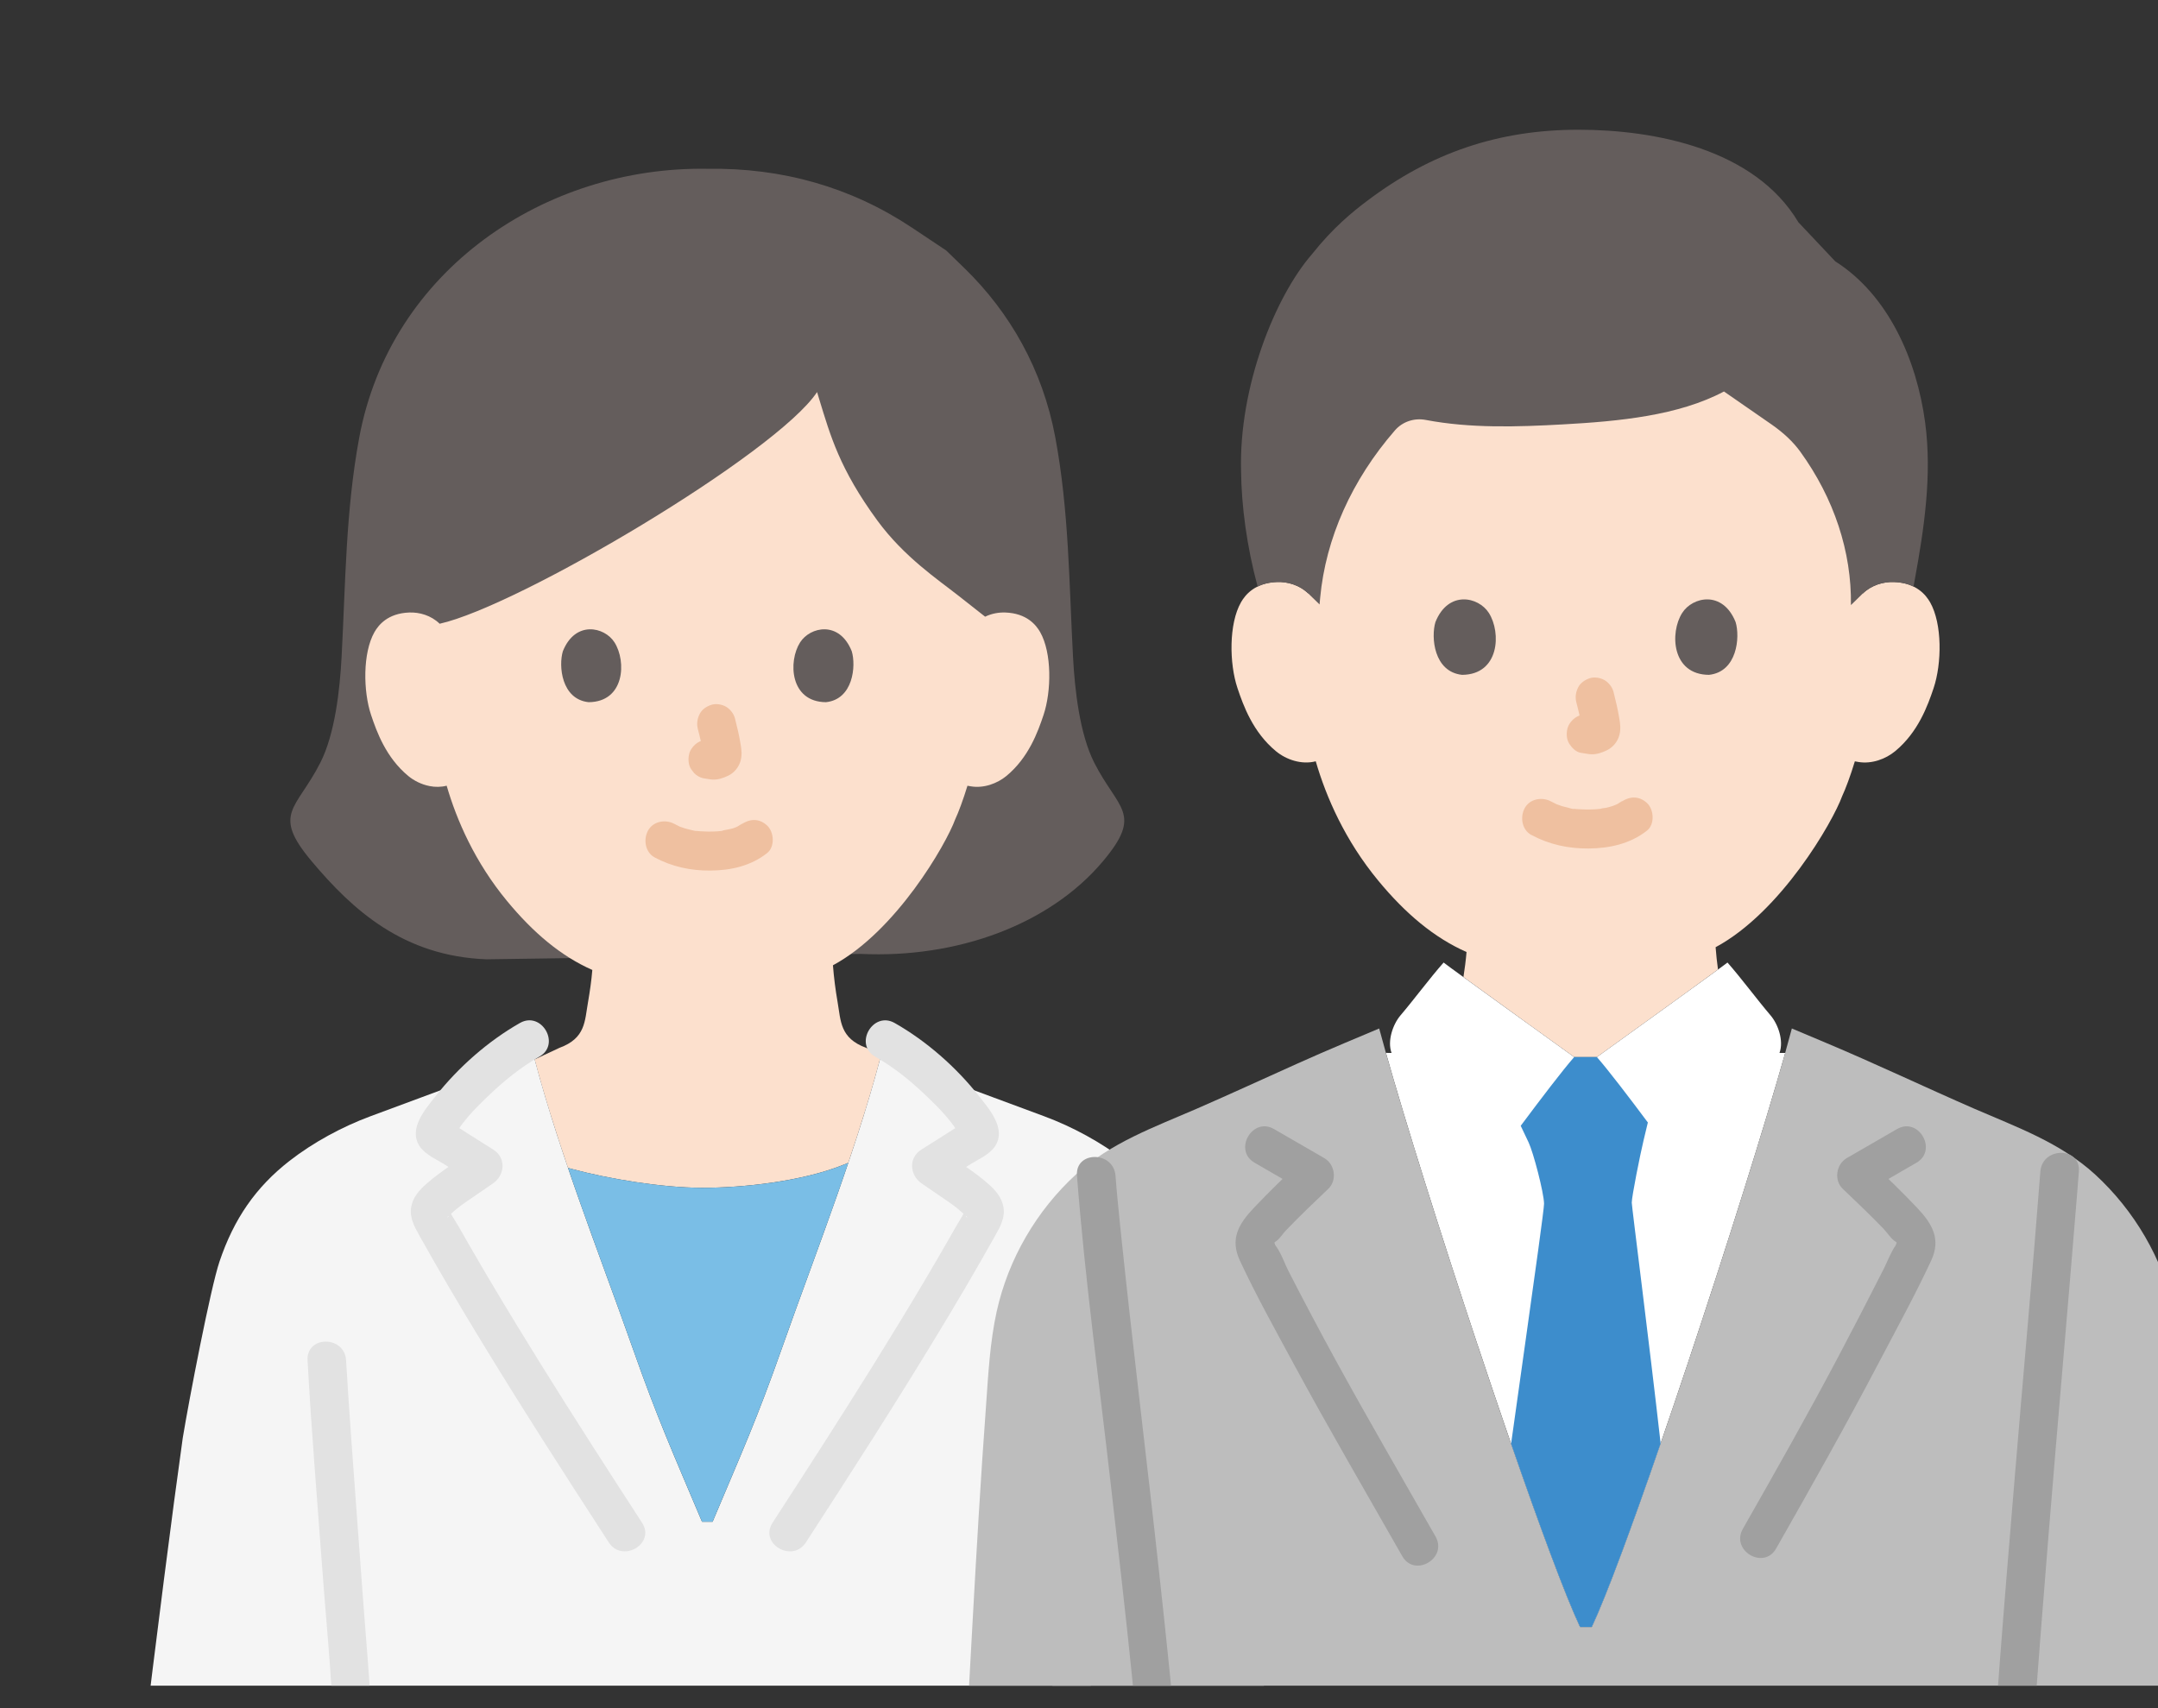 <svg width="48" height="38" viewBox="0 0 48 38" fill="none" xmlns="http://www.w3.org/2000/svg">
<rect x="0" y="0" width="48" height="38" fill="#333333" stroke="none"/>
<g clip-path="url(#clip0_8797_293)">
<path d="M10.824 21.341C8.977 21.273 7.85 20.253 6.93 19.157C6.033 18.088 6.597 18.01 7.126 16.965C7.451 16.325 7.559 15.345 7.598 14.614C7.686 12.972 7.688 11.363 7.991 9.731C8.686 6 12.137 3.696 15.732 3.755C17.399 3.728 18.931 4.165 20.276 5.059L21.047 5.573C21.252 5.772 21.458 5.972 21.458 5.972C22.464 6.952 23.193 8.225 23.473 9.731C23.777 11.363 23.779 12.972 23.867 14.614C23.906 15.345 24.014 16.325 24.338 16.965C24.868 18.01 25.432 18.088 24.535 19.157C23.341 20.579 21.277 21.321 19.149 21.221L10.824 21.341Z" fill="#645D5C"/>
<path d="M9.554 17.487C9.376 17.452 9.208 17.368 9.08 17.262C8.585 16.852 8.379 16.28 8.254 15.906C8.077 15.378 8.066 14.525 8.329 14.062C8.418 13.907 8.623 13.643 9.105 13.626C9.327 13.618 9.587 13.688 9.779 13.876C11.541 13.485 17.271 10.085 18.174 8.722C18.203 8.819 18.224 8.888 18.224 8.888C18.467 9.679 18.671 10.429 19.517 11.583C20.108 12.389 20.866 12.896 21.312 13.247L21.912 13.719C22.058 13.648 22.217 13.621 22.36 13.626C22.842 13.643 23.047 13.907 23.136 14.062C23.399 14.525 23.388 15.378 23.211 15.906C23.086 16.28 22.881 16.852 22.386 17.262C22.182 17.43 21.881 17.542 21.594 17.493L21.519 17.48C21.427 17.784 21.315 18.083 21.246 18.228C21.045 18.78 19.933 20.718 18.527 21.474C18.548 21.748 18.583 22.018 18.63 22.29C18.704 22.716 18.681 23.096 19.267 23.311C19.277 23.314 19.41 23.378 19.598 23.468C19.394 24.255 19.142 25.061 18.868 25.869L18.753 25.915C17.85 26.279 16.535 26.426 15.61 26.424C14.729 26.422 13.55 26.23 12.711 26.003C12.711 26.003 12.684 25.995 12.634 25.982C12.357 25.17 12.101 24.36 11.892 23.568C12.196 23.426 12.43 23.316 12.443 23.311C13.029 23.096 13.004 22.717 13.08 22.29C13.122 22.044 13.155 21.817 13.175 21.578C12.481 21.272 11.864 20.754 11.278 20.044C10.565 19.181 10.159 18.25 9.935 17.479C9.809 17.512 9.678 17.512 9.553 17.487L9.554 17.487Z" fill="#FCE0CD"/>
<path d="M14.564 19.076C14.948 19.281 15.361 19.37 15.796 19.367C16.253 19.364 16.698 19.266 17.063 18.978C17.241 18.838 17.219 18.51 17.063 18.365C16.875 18.189 16.647 18.215 16.457 18.365C16.605 18.248 16.454 18.361 16.407 18.385C16.371 18.405 16.275 18.435 16.41 18.388C16.377 18.4 16.345 18.414 16.311 18.425C16.22 18.454 16.121 18.459 16.032 18.489C16.077 18.474 16.103 18.481 16.038 18.487C16.011 18.49 15.984 18.492 15.956 18.494C15.89 18.498 15.824 18.5 15.758 18.5C15.699 18.499 15.639 18.497 15.581 18.493C15.553 18.491 15.526 18.489 15.499 18.486C15.484 18.485 15.469 18.483 15.453 18.481C15.419 18.477 15.433 18.479 15.493 18.487C15.49 18.498 15.257 18.435 15.233 18.428C15.196 18.417 15.161 18.404 15.125 18.391C15.029 18.358 15.216 18.435 15.129 18.394C15.085 18.373 15.041 18.35 14.997 18.327C14.799 18.221 14.522 18.27 14.411 18.483C14.306 18.683 14.353 18.963 14.564 19.076L14.564 19.076Z" fill="#EFC0A0"/>
<path d="M15.521 16.214C15.572 16.41 15.621 16.61 15.65 16.811L15.635 16.696C15.638 16.723 15.639 16.751 15.637 16.778L15.652 16.663C15.65 16.676 15.647 16.688 15.643 16.7L15.686 16.596C15.682 16.605 15.678 16.612 15.673 16.62L15.741 16.532C15.735 16.54 15.729 16.546 15.721 16.552L15.808 16.484C15.793 16.494 15.777 16.501 15.761 16.509L15.864 16.465C15.838 16.476 15.812 16.484 15.785 16.488L15.899 16.473C15.874 16.476 15.85 16.476 15.825 16.473L15.939 16.488C15.911 16.484 15.884 16.477 15.856 16.474C15.799 16.456 15.742 16.453 15.685 16.466C15.628 16.468 15.575 16.485 15.525 16.517C15.436 16.57 15.351 16.673 15.328 16.776C15.303 16.887 15.309 17.012 15.372 17.111L15.439 17.198C15.492 17.252 15.555 17.289 15.628 17.31C15.703 17.32 15.775 17.339 15.851 17.343C15.974 17.348 16.085 17.309 16.194 17.258C16.331 17.194 16.439 17.062 16.476 16.913C16.507 16.785 16.494 16.683 16.473 16.555C16.441 16.362 16.397 16.172 16.348 15.983C16.321 15.878 16.243 15.778 16.151 15.723C16.059 15.669 15.924 15.646 15.821 15.68C15.717 15.714 15.617 15.779 15.565 15.879C15.511 15.983 15.492 16.097 15.521 16.213L15.521 16.214Z" fill="#EFC0A0"/>
<path d="M12.52 14.487C12.421 14.811 12.486 15.557 13.093 15.621C13.895 15.616 13.938 14.714 13.668 14.29C13.447 13.943 12.796 13.798 12.52 14.487Z" fill="#645D5C"/>
<path d="M18.945 14.487C19.044 14.811 18.979 15.557 18.372 15.621C17.57 15.616 17.527 14.714 17.797 14.29C18.019 13.943 18.669 13.798 18.945 14.487H18.945Z" fill="#645D5C"/>
<path d="M5.393 48.268C4.583 48.206 3.776 48.135 3.259 48.075C2.982 48.042 2.168 47.936 2.217 47.259C2.667 42.964 3.604 35.263 4.065 31.989C4.208 31.122 4.682 28.661 4.881 28.069C5.202 27.115 5.689 26.41 6.441 25.824C6.968 25.414 7.613 25.065 8.239 24.833C8.843 24.611 9.705 24.29 10.485 24L10.739 23.905C11.092 23.586 11.469 23.306 11.782 23.132C12.328 25.377 13.3 27.8 14.07 29.984C14.639 31.599 14.956 32.289 15.615 33.854H15.85C16.508 32.289 16.826 31.599 17.395 29.984C18.165 27.8 19.136 25.377 19.683 23.132C19.996 23.306 20.372 23.586 20.726 23.905C20.887 23.965 20.98 24 20.98 24C21.76 24.29 22.622 24.611 23.226 24.833C23.852 25.065 24.497 25.414 25.024 25.824C25.776 26.41 26.262 27.115 26.584 28.069C26.783 28.661 27.256 31.122 27.4 31.989C27.861 35.263 28.797 42.964 29.247 47.259C29.297 47.936 28.482 48.042 28.206 48.075C27.237 48.188 25.251 48.339 24.128 48.394C24.128 48.394 24.128 48.135 24.128 47.812C22.771 47.907 20.832 48.002 19.697 47.815C18.793 47.666 18.176 47.493 17.604 47.006C17.015 46.504 16.62 45.953 16.395 45.226C16.31 44.95 16.124 44.1 15.995 43.284C15.971 43.13 15.753 43.131 15.729 43.285C15.61 44.069 15.44 44.874 15.355 45.147C15.13 45.874 14.744 46.454 14.075 46.956C13.635 47.287 12.745 47.647 11.736 47.805C10.571 47.987 8.708 48.014 7.418 47.878C7.389 47.875 7.361 47.867 7.337 47.855V48.394C6.813 48.368 6.102 48.322 5.393 48.268L5.393 48.268Z" fill="#F5F5F5"/>
<path d="M14.62 31.468C14.451 31.038 14.277 30.573 14.07 29.985C13.618 28.704 13.098 27.342 12.634 25.981L12.712 26.003C13.55 26.229 14.729 26.422 15.61 26.424C16.535 26.427 17.85 26.279 18.753 25.915L18.869 25.868C18.396 27.267 17.859 28.669 17.395 29.985C16.826 31.599 16.508 32.289 15.85 33.854H15.615C15.196 32.86 14.916 32.218 14.62 31.468L14.62 31.468Z" fill="#7ABEE6"/>
<path d="M11.566 22.757C10.857 23.16 10.198 23.741 9.69 24.384C9.457 24.679 9.077 25.113 9.334 25.5C9.464 25.695 9.729 25.801 9.921 25.924C10.127 26.057 10.331 26.193 10.539 26.323V25.574C10.184 25.826 9.808 26.05 9.48 26.34C9.325 26.478 9.192 26.626 9.149 26.837C9.1 27.078 9.216 27.285 9.329 27.488C9.749 28.24 10.186 28.982 10.633 29.718C11.573 31.268 12.554 32.792 13.541 34.313C13.843 34.778 14.585 34.343 14.281 33.875C13.52 32.703 12.763 31.528 12.025 30.341C11.659 29.752 11.298 29.161 10.944 28.565C10.773 28.277 10.603 27.987 10.436 27.697C10.358 27.562 10.281 27.427 10.204 27.291C10.126 27.153 10.001 26.993 9.976 26.837V27.068C9.926 27.098 9.94 27.08 10.019 27.016C10.063 26.974 10.108 26.934 10.155 26.895C10.23 26.833 10.309 26.777 10.389 26.722C10.582 26.587 10.779 26.459 10.971 26.323C11.233 26.137 11.26 25.754 10.971 25.574C10.619 25.354 10.269 25.13 9.92 24.906L10.074 25.062L10.041 25.016L10.1 25.235L10.102 25.187L10.043 25.405C10.222 24.999 10.57 24.657 10.885 24.357C11.224 24.033 11.591 23.738 11.998 23.506C12.479 23.233 12.048 22.484 11.566 22.757Z" fill="#E2E2E2"/>
<path d="M6.841 30.264C6.925 31.818 7.057 33.37 7.17 34.922C7.273 36.338 7.434 37.773 7.423 39.194C7.416 40.078 7.329 40.965 7.245 41.845C7.132 43.034 7.027 44.224 6.933 45.414C6.88 46.08 6.829 46.746 6.775 47.411C6.75 47.721 6.795 48.025 7.078 48.205C7.313 48.355 7.647 48.337 7.917 48.355C9.056 48.432 10.216 48.422 11.352 48.291C12.613 48.145 13.946 47.792 14.857 46.842C15.287 46.394 15.598 45.841 15.774 45.244C15.848 44.993 15.9 44.735 15.951 44.48C16.025 44.115 16.041 43.7 16.16 43.35L16.05 43.541L15.976 43.587H15.748L15.675 43.541L15.565 43.349C15.648 43.591 15.661 43.874 15.709 44.127C15.757 44.379 15.809 44.633 15.866 44.885C15.96 45.297 16.084 45.695 16.282 46.07C16.719 46.904 17.472 47.593 18.343 47.929C19.16 48.245 20.079 48.328 20.948 48.35C21.878 48.375 22.809 48.332 23.736 48.272C23.939 48.259 24.141 48.245 24.343 48.23C24.56 48.215 24.803 48.225 24.995 48.106C25.441 47.828 25.288 47.238 25.25 46.803C25.164 45.821 25.046 44.842 24.916 43.865C24.656 41.903 24.247 39.93 24.259 37.943C24.273 35.645 24.378 33.348 24.466 31.052C24.488 30.494 23.631 30.495 23.609 31.052C23.526 33.207 23.431 35.362 23.406 37.519C23.381 39.631 23.768 41.699 24.049 43.785C24.187 44.815 24.311 45.846 24.4 46.881C24.409 46.986 24.418 47.091 24.426 47.197C24.43 47.25 24.434 47.303 24.438 47.356C24.447 47.472 24.398 47.577 24.526 47.43C24.661 47.275 24.595 47.367 24.507 47.35C24.459 47.341 24.391 47.359 24.343 47.363C24.227 47.371 24.111 47.379 23.995 47.387C23.524 47.419 23.052 47.447 22.581 47.465C21.667 47.5 20.718 47.542 19.812 47.397C19.351 47.323 18.864 47.238 18.438 47.035C18.017 46.834 17.661 46.515 17.364 46.155C16.758 45.42 16.624 44.424 16.465 43.511C16.419 43.243 16.402 42.963 16.143 42.812C15.913 42.678 15.62 42.731 15.444 42.927C15.261 43.13 15.269 43.471 15.223 43.728C15.173 44.012 15.118 44.296 15.056 44.577C14.863 45.443 14.456 46.22 13.687 46.698C12.848 47.219 11.818 47.395 10.852 47.471C9.825 47.552 8.786 47.556 7.759 47.475C7.701 47.471 7.623 47.449 7.567 47.459L7.53 47.456C7.433 47.438 7.462 47.485 7.617 47.597C7.654 47.569 7.644 47.273 7.648 47.223C7.674 46.9 7.699 46.578 7.724 46.256C7.771 45.661 7.817 45.066 7.866 44.471C8.011 42.717 8.271 40.945 8.281 39.182C8.287 37.964 8.158 36.736 8.071 35.522C7.963 34.016 7.844 32.51 7.744 31.002C7.728 30.756 7.712 30.51 7.698 30.264C7.668 29.708 6.811 29.705 6.841 30.264L6.841 30.264Z" fill="#E2E2E2"/>
<path d="M19.467 23.507C19.874 23.738 20.241 24.033 20.58 24.357C20.895 24.657 21.243 24.999 21.422 25.406L21.363 25.187L21.366 25.235L21.424 25.017L21.392 25.062L21.545 24.906C21.196 25.13 20.846 25.354 20.494 25.574C20.205 25.755 20.232 26.137 20.494 26.323C20.686 26.459 20.884 26.587 21.077 26.722C21.156 26.777 21.235 26.834 21.31 26.895C21.357 26.934 21.402 26.974 21.447 27.016C21.525 27.08 21.539 27.098 21.489 27.068V26.837C21.466 26.982 21.355 27.124 21.284 27.251C21.2 27.4 21.115 27.549 21.029 27.697C20.87 27.974 20.709 28.249 20.546 28.524C20.184 29.134 19.814 29.739 19.44 30.341C18.702 31.528 17.945 32.703 17.184 33.875C16.881 34.343 17.623 34.778 17.925 34.313C18.911 32.793 19.892 31.268 20.832 29.718C21.279 28.982 21.716 28.24 22.136 27.488C22.251 27.284 22.366 27.08 22.316 26.837C22.273 26.626 22.141 26.478 21.985 26.34C21.657 26.051 21.282 25.826 20.927 25.574V26.323C21.135 26.193 21.339 26.057 21.545 25.925C21.737 25.801 22.002 25.695 22.132 25.5C22.389 25.114 22.009 24.679 21.775 24.384C21.268 23.741 20.609 23.161 19.9 22.758C19.418 22.484 18.985 23.233 19.467 23.507L19.467 23.507Z" fill="#E2E2E2"/>
<path d="M41.431 13.206C41.63 13.012 41.898 12.939 42.127 12.948C42.627 12.965 42.839 13.239 42.931 13.399C43.204 13.879 43.192 14.762 43.009 15.308C42.879 15.695 42.667 16.287 42.154 16.711C41.943 16.886 41.633 17.001 41.335 16.951C41.335 16.951 41.307 16.945 41.257 16.937C41.162 17.253 41.046 17.561 40.975 17.711C40.767 18.283 39.616 20.29 38.16 21.072C38.173 21.238 38.19 21.403 38.213 21.568C37.571 22.039 35.685 23.396 35.519 23.515H35.014C34.865 23.408 33.327 22.301 32.551 21.736C32.58 21.548 32.604 21.367 32.62 21.179C31.901 20.862 31.263 20.326 30.656 19.591C29.918 18.697 29.498 17.734 29.266 16.936C28.949 17.018 28.607 16.899 28.38 16.711C27.867 16.287 27.655 15.695 27.525 15.308C27.342 14.762 27.33 13.879 27.603 13.399C27.695 13.239 27.907 12.965 28.407 12.947C28.636 12.939 28.904 13.012 29.103 13.206C29.103 13.206 27.955 6.179 35.267 6.179C43.527 6.179 41.431 13.206 41.431 13.206L41.431 13.206Z" fill="#FCE0CD"/>
<path d="M32.872 29.94C32.06 27.501 31.261 24.963 30.827 23.423C30.905 23.424 30.952 23.424 30.952 23.424C30.854 23.157 30.981 22.788 31.152 22.587C31.444 22.245 31.811 21.75 32.11 21.413C32.236 21.516 34.818 23.375 35.014 23.516H35.519C35.715 23.375 38.297 21.517 38.424 21.413C38.722 21.75 39.089 22.245 39.381 22.587C39.553 22.788 39.679 23.157 39.581 23.424H39.708C38.797 26.666 36.273 34.345 35.406 36.194H35.146C34.689 35.222 33.772 32.642 32.873 29.94H32.872Z" fill="white"/>
<path d="M40.001 4.944C39.029 3.312 36.808 2.886 35.11 2.886C33.329 2.886 31.825 3.398 30.404 4.472C30.086 4.712 29.651 5.064 29.186 5.65C28.357 6.602 27.553 8.614 27.605 10.483C27.613 11.251 27.732 12.158 27.973 13.048C28.086 12.993 28.228 12.954 28.406 12.948C28.636 12.94 28.904 13.013 29.103 13.206C29.103 13.206 29.227 13.326 29.351 13.447L29.364 13.3C29.487 11.976 30.067 10.678 31.029 9.572C31.199 9.377 31.46 9.294 31.713 9.342C32.705 9.531 33.748 9.498 34.769 9.441C36.015 9.372 37.333 9.247 38.346 8.709L39.411 9.447C39.669 9.628 39.882 9.825 40.044 10.049C40.795 11.087 41.187 12.275 41.17 13.461C41.321 13.313 41.431 13.206 41.431 13.206C41.63 13.012 41.898 12.94 42.128 12.948C42.307 12.954 42.449 12.993 42.562 13.049C42.577 12.965 42.586 12.918 42.586 12.918C42.798 11.763 42.977 10.573 42.821 9.402C42.633 8 42.001 6.563 40.821 5.814L40.001 4.944L40.001 4.944Z" fill="#645D5C"/>
<path d="M31.928 13.839C31.826 14.175 31.892 14.947 32.521 15.013C33.352 15.008 33.396 14.074 33.116 13.635C32.887 13.275 32.214 13.126 31.928 13.839Z" fill="#645D5C"/>
<path d="M38.605 13.839C38.707 14.175 38.64 14.947 38.012 15.013C37.182 15.008 37.137 14.074 37.417 13.635C37.646 13.275 38.319 13.126 38.605 13.839Z" fill="#645D5C"/>
<path d="M34.065 18.576C34.46 18.788 34.885 18.879 35.332 18.876C35.801 18.873 36.26 18.772 36.634 18.478C36.811 18.337 36.79 18.009 36.634 17.864C36.445 17.689 36.217 17.715 36.028 17.864C36.176 17.748 36.02 17.863 35.973 17.888C35.937 17.907 35.839 17.938 35.973 17.892C35.938 17.904 35.905 17.919 35.87 17.93C35.826 17.945 35.781 17.957 35.736 17.968C35.689 17.979 35.625 17.978 35.581 17.997C35.624 17.978 35.648 17.989 35.584 17.995C35.556 17.998 35.527 18.001 35.499 18.003C35.43 18.007 35.362 18.009 35.293 18.009C35.232 18.008 35.171 18.006 35.11 18.002C35.081 18 35.053 17.998 35.025 17.995C35.009 17.993 34.993 17.991 34.977 17.989C34.944 17.985 34.956 17.987 35.015 17.994C34.991 18.006 34.904 17.974 34.877 17.968C34.833 17.958 34.789 17.947 34.745 17.934C34.708 17.922 34.671 17.909 34.633 17.895C34.536 17.862 34.722 17.939 34.635 17.897C34.588 17.875 34.543 17.852 34.497 17.828C34.299 17.722 34.022 17.77 33.911 17.983C33.806 18.184 33.853 18.464 34.065 18.577L34.065 18.576Z" fill="#EFC0A0"/>
<path d="M35.062 15.622C35.114 15.826 35.165 16.033 35.195 16.241L35.18 16.126C35.184 16.154 35.185 16.182 35.182 16.211L35.197 16.096C35.196 16.109 35.193 16.121 35.188 16.134L35.232 16.03C35.228 16.039 35.224 16.047 35.218 16.055L35.285 15.967C35.279 15.975 35.273 15.981 35.265 15.987L35.352 15.919C35.337 15.929 35.321 15.938 35.304 15.945L35.406 15.902C35.38 15.913 35.353 15.921 35.325 15.926L35.439 15.91C35.413 15.913 35.388 15.913 35.362 15.91L35.476 15.926C35.447 15.921 35.419 15.914 35.39 15.91C35.333 15.892 35.276 15.89 35.219 15.903C35.162 15.905 35.109 15.922 35.059 15.954C34.971 16.007 34.886 16.11 34.863 16.213C34.837 16.324 34.843 16.449 34.906 16.547C34.962 16.635 35.055 16.732 35.162 16.747C35.238 16.757 35.312 16.776 35.389 16.78C35.513 16.785 35.626 16.746 35.736 16.694C35.875 16.629 35.984 16.497 36.021 16.346C36.053 16.217 36.04 16.113 36.018 15.983C35.985 15.784 35.939 15.586 35.889 15.391C35.861 15.286 35.784 15.186 35.692 15.132C35.6 15.077 35.464 15.054 35.361 15.088C35.258 15.122 35.158 15.187 35.105 15.287C35.051 15.392 35.032 15.506 35.062 15.622L35.062 15.622Z" fill="#EFC0A0"/>
<path d="M27.759 24.157C28.483 23.829 29.218 23.493 29.924 23.197L30.677 22.88C31.427 25.707 34.222 34.232 35.145 36.194H35.406C36.326 34.232 39.112 25.704 39.856 22.88C40.29 23.063 40.609 23.197 40.609 23.197C41.693 23.652 42.844 24.199 43.919 24.667C44.864 25.077 45.822 25.418 46.596 26.123C47.474 26.926 48.106 28.006 48.364 29.177C48.514 29.854 48.55 30.555 48.599 31.247C48.719 32.872 48.814 34.501 48.904 36.128C49.015 38.111 49.12 40.096 49.221 42.078C49.317 43.909 49.409 45.74 49.506 47.569C49.549 48.354 49.591 49.14 49.636 49.925C49.656 50.222 49.606 50.545 49.493 50.68C49.304 50.903 48.906 50.918 48.616 50.953C47.658 51.064 46.389 51.168 45.26 51.227C45.362 52.321 45.447 53.324 45.517 54.287C45.527 54.436 45.42 54.567 45.275 54.58C43.785 54.697 41.023 54.87 39.575 54.627C38.566 54.456 37.876 54.261 37.234 53.705C36.577 53.135 36.133 52.506 35.883 51.677C35.788 51.362 35.58 50.395 35.435 49.464C35.421 49.375 35.349 49.294 35.279 49.298C35.21 49.294 35.138 49.375 35.123 49.464C34.978 50.395 34.77 51.362 34.675 51.677C34.425 52.506 33.981 53.135 33.325 53.705C32.683 54.261 31.993 54.456 30.983 54.627C29.536 54.87 26.773 54.697 25.284 54.58C25.139 54.567 25.031 54.436 25.042 54.287C25.112 53.324 25.197 52.322 25.298 51.228C24.163 51.169 22.882 51.065 21.917 50.953C21.627 50.918 21.229 50.903 21.04 50.68C20.927 50.545 20.877 50.222 20.897 49.925C20.942 49.14 20.985 48.354 21.027 47.569C21.124 45.74 21.216 43.909 21.312 42.078C21.413 40.096 21.518 38.111 21.63 36.128C21.72 34.501 21.814 32.872 21.934 31.247C21.983 30.555 22.02 29.854 22.169 29.177C22.427 28.006 23.059 26.926 23.937 26.123C24.711 25.418 25.669 25.077 26.614 24.667C26.988 24.504 27.372 24.332 27.759 24.157Z" fill="#BDBDBD"/>
<path d="M23.955 26.155C24.134 28.477 24.454 30.79 24.716 33.103C25.03 35.869 25.362 38.643 25.512 41.424C25.559 42.295 25.448 43.195 25.404 44.066C25.333 45.472 25.259 46.879 25.148 48.283C25.008 50.061 24.803 51.833 24.664 53.611C24.631 54.025 24.506 54.523 24.851 54.838C25.116 55.081 25.576 55.037 25.913 55.06C26.685 55.114 27.457 55.156 28.23 55.175C29.722 55.21 31.355 55.221 32.743 54.589C33.467 54.26 34.078 53.665 34.522 53.007C34.949 52.375 35.141 51.656 35.293 50.917C35.338 50.703 35.379 50.489 35.419 50.274C35.443 50.143 35.466 50.011 35.488 49.879C35.503 49.791 35.503 49.635 35.55 49.565L35.397 49.721L35.393 49.716H35.165L35.161 49.721L35.008 49.565C35.106 49.71 35.098 50.048 35.131 50.225C35.172 50.456 35.217 50.687 35.264 50.917C35.331 51.238 35.395 51.563 35.495 51.875C35.762 52.699 36.252 53.416 36.898 53.984C38.056 55 39.697 55.155 41.171 55.18C41.985 55.195 42.8 55.167 43.614 55.124C43.98 55.105 44.346 55.082 44.712 55.056C45.058 55.031 45.501 55.071 45.757 54.791C46.059 54.461 45.919 53.929 45.887 53.525C45.853 53.084 45.816 52.644 45.777 52.204C45.691 51.227 45.597 50.252 45.5 49.277C45.252 46.796 45.182 44.301 45.043 41.813C45.019 41.377 45.071 40.931 45.097 40.496C45.136 39.851 45.18 39.206 45.225 38.562C45.33 37.087 45.446 35.612 45.566 34.139C45.77 31.623 45.995 29.11 46.198 26.594C46.213 26.417 46.227 26.24 46.24 26.063C46.283 25.506 45.426 25.509 45.383 26.063C45.21 28.322 45.003 30.578 44.816 32.836C44.589 35.57 44.36 38.305 44.208 41.045C44.162 41.881 44.23 42.714 44.271 43.55C44.338 44.922 44.409 46.293 44.506 47.663C44.624 49.329 44.817 50.989 44.958 52.653C44.995 53.086 45.03 53.518 45.063 53.951C45.068 54.022 45.05 54.192 45.085 54.246C45.158 54.359 45.168 54.102 45.217 54.151C45.211 54.145 45.093 54.161 45.097 54.16C44.935 54.173 44.773 54.185 44.61 54.196C43.85 54.249 43.089 54.289 42.328 54.308C41.583 54.325 40.834 54.328 40.092 54.26C39.412 54.196 38.665 54.07 38.054 53.747C37.406 53.403 36.865 52.809 36.531 52.155C36.197 51.5 36.088 50.715 35.957 49.995C35.883 49.584 35.881 48.923 35.336 48.873C34.765 48.819 34.701 49.427 34.627 49.848C34.5 50.574 34.398 51.373 34.081 52.045C33.76 52.724 33.222 53.347 32.567 53.713C31.96 54.051 31.213 54.185 30.531 54.253C29.049 54.402 27.534 54.304 26.052 54.203C25.886 54.192 25.72 54.18 25.553 54.167C25.525 54.165 25.357 54.135 25.341 54.151C25.386 54.104 25.402 54.357 25.473 54.246C25.5 54.203 25.485 54.091 25.489 54.036C25.52 53.619 25.553 53.203 25.588 52.786C25.667 51.858 25.753 50.93 25.844 50.002C26.101 47.378 26.226 44.747 26.357 42.113C26.403 41.182 26.296 40.248 26.217 39.321C26.095 37.907 25.948 36.496 25.794 35.086C25.512 32.491 25.187 29.9 24.919 27.303C24.88 26.921 24.841 26.538 24.812 26.155C24.769 25.602 23.912 25.598 23.955 26.155L23.955 26.155Z" fill="#A0A0A0"/>
<path d="M34.214 27.809C34.295 27.217 34.345 26.828 34.344 26.778C34.34 26.529 34.105 25.635 34.001 25.416C34.001 25.416 33.936 25.278 33.825 25.045C34.275 24.442 34.755 23.811 35.014 23.516H35.519C35.768 23.799 36.22 24.391 36.653 24.971C36.593 25.22 36.558 25.367 36.558 25.367C36.48 25.693 36.295 26.616 36.295 26.755C36.295 26.837 36.679 29.826 36.937 32.111C36.307 33.94 35.736 35.49 35.406 36.194H35.145C34.814 35.49 34.243 33.944 33.611 32.118C33.83 30.553 34.07 28.861 34.214 27.809Z" fill="#3D8DCC"/>
<path d="M27.905 25.866C28.278 26.082 28.652 26.299 29.026 26.515L28.939 25.833C28.583 26.171 28.229 26.512 27.892 26.868C27.549 27.23 27.353 27.561 27.58 28.047C27.944 28.828 28.367 29.586 28.776 30.343C29.555 31.783 30.381 33.196 31.19 34.619C31.465 35.103 32.206 34.666 31.93 34.181C31.187 32.874 30.429 31.574 29.707 30.255C29.35 29.602 29.002 28.945 28.663 28.283C28.571 28.105 28.491 27.86 28.367 27.703C28.328 27.585 28.311 27.577 28.314 27.679L28.364 27.625C28.446 27.585 28.535 27.442 28.6 27.375C28.906 27.057 29.225 26.751 29.545 26.447C29.746 26.256 29.692 25.901 29.458 25.765C29.085 25.549 28.711 25.333 28.337 25.117C27.857 24.839 27.425 25.589 27.905 25.866Z" fill="#A0A0A0"/>
<path d="M42.196 25.117C41.822 25.333 41.448 25.549 41.075 25.765C40.841 25.901 40.787 26.256 40.988 26.447C41.296 26.739 41.603 27.034 41.899 27.34C41.972 27.415 42.077 27.58 42.169 27.625L42.219 27.679C42.222 27.577 42.205 27.585 42.166 27.703C42.055 27.861 41.983 28.064 41.895 28.237C41.562 28.893 41.225 29.547 40.881 30.197C40.201 31.483 39.485 32.748 38.766 34.011C38.49 34.496 39.231 34.933 39.506 34.449C40.287 33.075 41.064 31.699 41.798 30.299C42.189 29.554 42.597 28.811 42.953 28.048C43.179 27.564 42.98 27.227 42.641 26.868C42.302 26.51 41.95 26.171 41.594 25.833L41.507 26.515L42.628 25.866C43.107 25.589 42.676 24.839 42.196 25.117Z" fill="#A0A0A0"/>
</g>
<defs>
<clipPath id="clip0_8797_293">
<rect width="48" height="37" fill="white" transform="translate(0 0.5)"/>
</clipPath>
</defs>
</svg>
